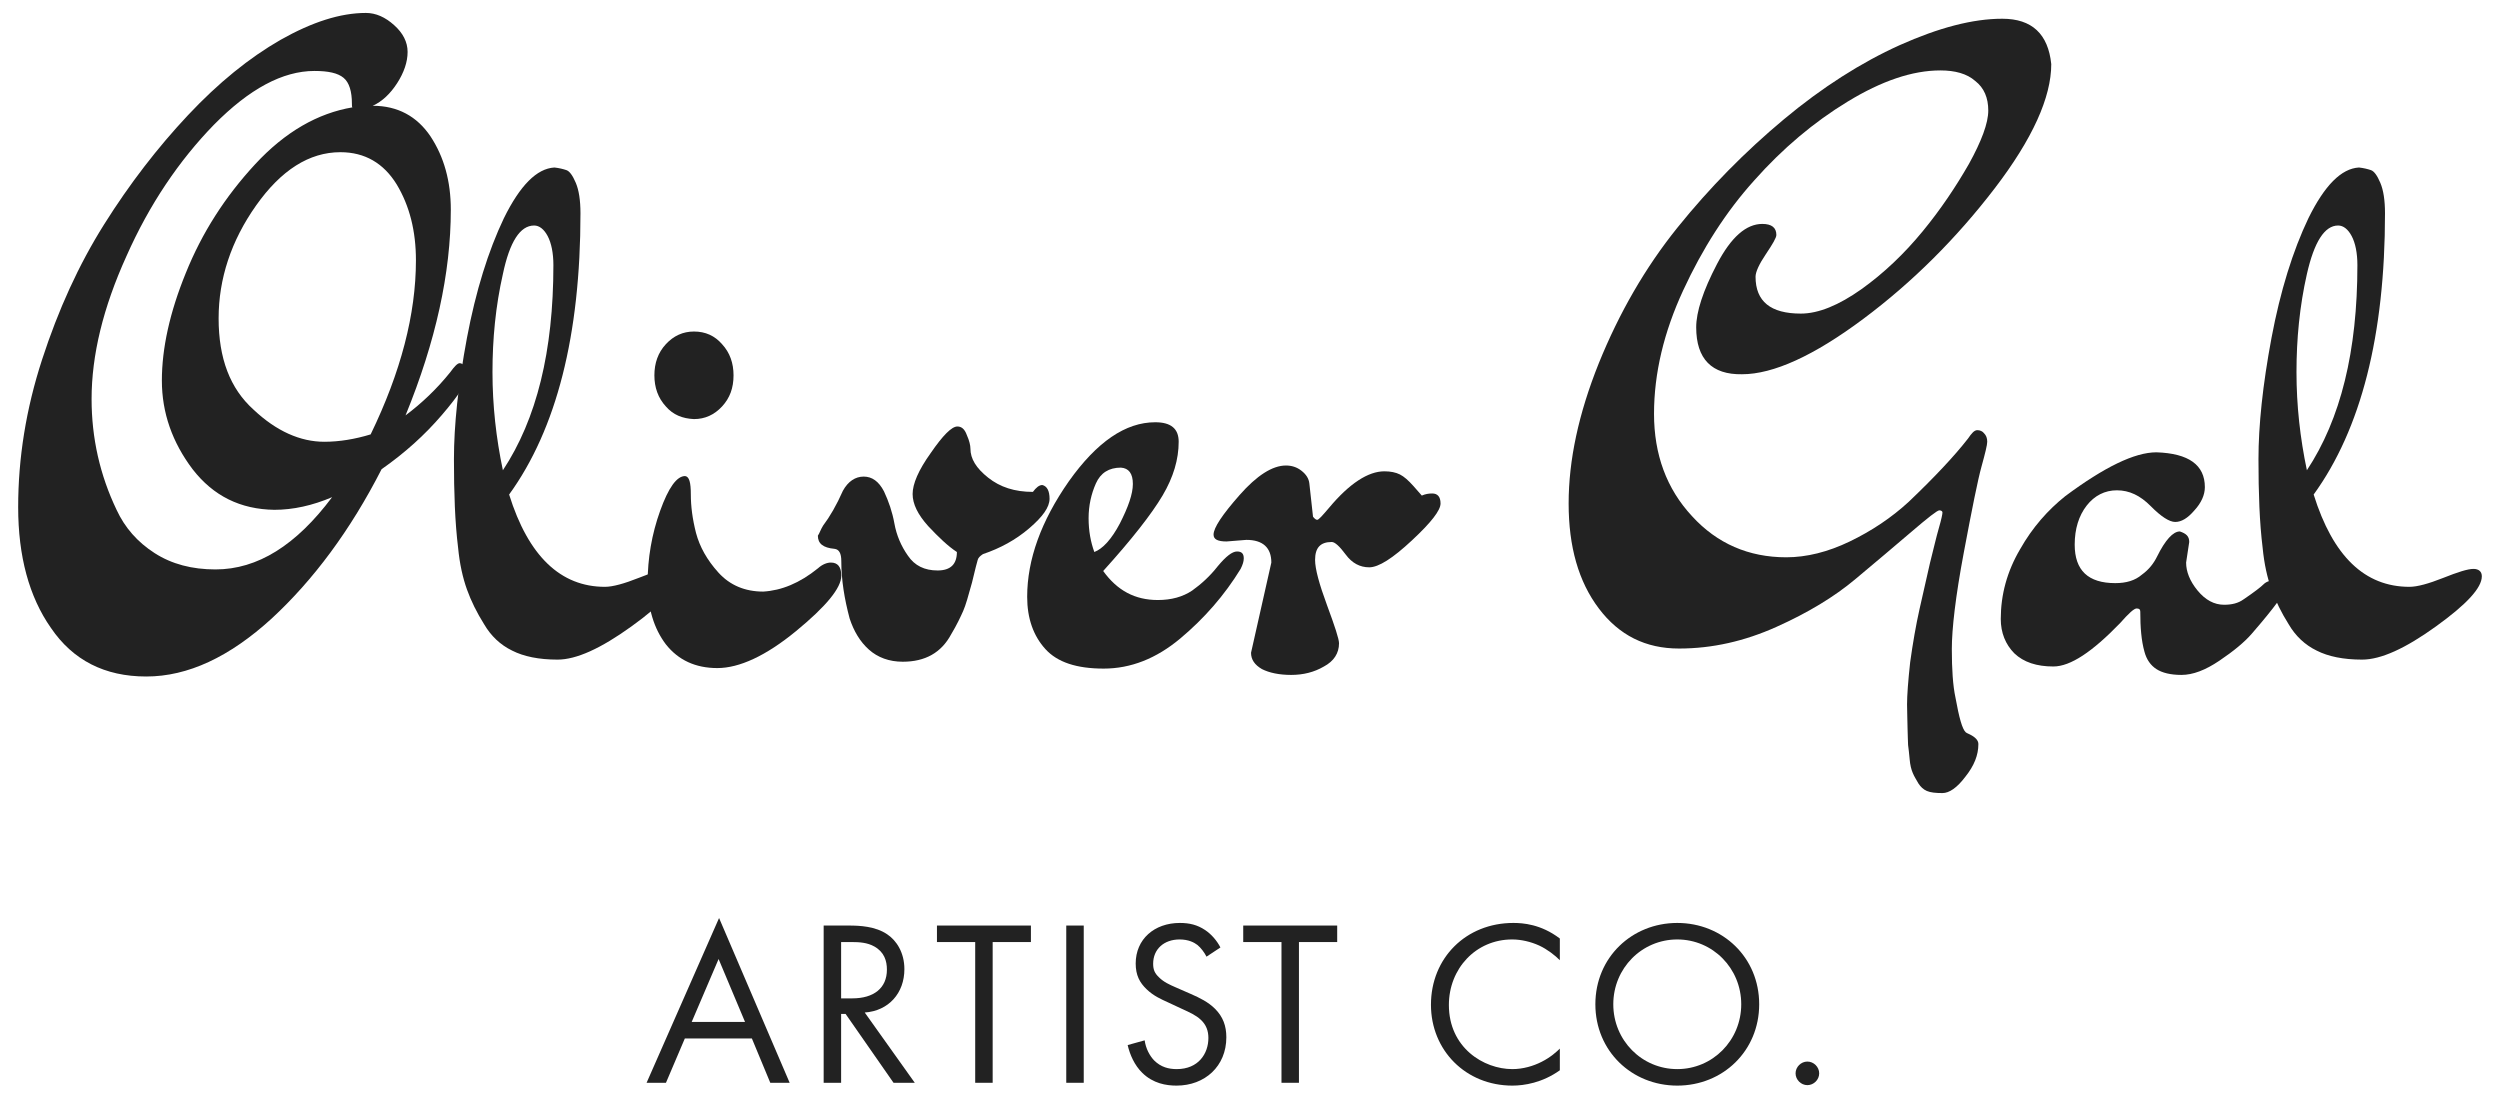 <svg xmlns="http://www.w3.org/2000/svg" fill="none" viewBox="0 0 123 54" height="54" width="123">
<g id="Group 1">
<g id="ARTIST CO.">
<path fill="#222222" d="M37.898 53.273L36.992 51.092H33.694L32.765 53.273H31.812L35.378 45.166L38.851 53.273H37.898ZM34.031 50.28H36.656L35.355 47.184L34.031 50.28Z"></path>
<path fill="#222222" d="M40.524 45.537H41.767C42.289 45.537 43.067 45.572 43.648 45.966C44.101 46.267 44.496 46.859 44.496 47.682C44.496 48.865 43.718 49.735 42.545 49.816L45.007 53.273H43.962L41.604 49.886H41.383V53.273H40.524V45.537ZM41.383 46.349V49.12H41.929C42.998 49.12 43.636 48.61 43.636 47.706C43.636 47.276 43.509 46.847 43.021 46.569C42.673 46.372 42.278 46.349 41.906 46.349H41.383Z"></path>
<path fill="#222222" d="M50.721 46.349H48.839V53.273H47.98V46.349H46.098V45.537H50.721V46.349Z"></path>
<path fill="#222222" d="M52.46 45.537H53.32V53.273H52.46V45.537Z"></path>
<path fill="#222222" d="M60.045 46.615L59.36 47.068C59.256 46.859 59.081 46.627 58.907 46.488C58.756 46.372 58.477 46.221 58.036 46.221C57.27 46.221 56.735 46.697 56.735 47.416C56.735 47.717 56.817 47.891 57.026 48.088C57.258 48.32 57.548 48.448 57.839 48.575L58.582 48.9C59.035 49.097 59.453 49.306 59.778 49.631C60.173 50.025 60.336 50.477 60.336 51.034C60.336 52.461 59.279 53.412 57.885 53.412C57.374 53.412 56.735 53.307 56.201 52.785C55.818 52.414 55.586 51.881 55.481 51.417L56.317 51.185C56.375 51.591 56.561 51.939 56.782 52.171C57.119 52.507 57.502 52.6 57.897 52.6C58.954 52.6 59.453 51.846 59.453 51.069C59.453 50.721 59.349 50.419 59.07 50.164C58.849 49.956 58.547 49.816 58.141 49.631L57.444 49.306C57.142 49.167 56.758 49.005 56.41 48.668C56.073 48.343 55.876 47.984 55.876 47.404C55.876 46.209 56.793 45.409 58.048 45.409C58.524 45.409 58.907 45.502 59.29 45.757C59.604 45.966 59.871 46.279 60.045 46.615Z"></path>
<path fill="#222222" d="M65.79 46.349H63.908V53.273H63.049V46.349H61.167V45.537H65.79V46.349Z"></path>
<path fill="#222222" d="M76.744 46.175V47.242C76.5 46.998 76.128 46.708 75.733 46.523C75.327 46.337 74.851 46.221 74.398 46.221C72.609 46.221 71.285 47.659 71.285 49.445C71.285 51.544 72.992 52.6 74.409 52.6C74.932 52.6 75.443 52.449 75.85 52.24C76.291 52.02 76.604 51.73 76.744 51.591V52.658C75.884 53.273 74.99 53.412 74.409 53.412C72.11 53.412 70.403 51.672 70.403 49.434C70.403 47.126 72.133 45.409 74.456 45.409C74.92 45.409 75.815 45.467 76.744 46.175Z"></path>
<path fill="#222222" d="M82.522 53.412C80.28 53.412 78.492 51.707 78.492 49.41C78.492 47.102 80.292 45.409 82.522 45.409C84.752 45.409 86.552 47.102 86.552 49.41C86.552 51.707 84.763 53.412 82.522 53.412ZM82.522 46.221C80.779 46.221 79.374 47.636 79.374 49.41C79.374 51.185 80.779 52.6 82.522 52.6C84.264 52.6 85.669 51.185 85.669 49.41C85.669 47.636 84.264 46.221 82.522 46.221Z"></path>
<path fill="#222222" d="M88.342 52.809C88.342 52.495 88.61 52.229 88.923 52.229C89.237 52.229 89.504 52.495 89.504 52.809C89.504 53.122 89.237 53.389 88.923 53.389C88.61 53.389 88.342 53.122 88.342 52.809Z"></path>
</g>
<g id="Vector">
<path fill="#222222" d="M19.388 1.234C19.824 1.623 20.054 2.064 20.054 2.557C20.054 3.05 19.875 3.569 19.542 4.088C19.209 4.607 18.799 4.997 18.338 5.204C19.568 5.204 20.515 5.723 21.181 6.709C21.847 7.721 22.18 8.915 22.18 10.317C22.18 13.431 21.438 16.805 19.952 20.438C20.746 19.841 21.489 19.14 22.155 18.31C22.36 18.024 22.513 17.869 22.616 17.869C22.693 17.869 22.795 17.921 22.898 18.024C23 18.128 23.051 18.258 23.051 18.362C23.026 18.751 22.59 19.426 21.745 20.412C20.9 21.398 19.926 22.28 18.774 23.085C17.237 26.095 15.418 28.535 13.369 30.429C11.294 32.324 9.245 33.284 7.195 33.284C5.146 33.284 3.584 32.479 2.508 30.896C1.432 29.365 0.894 27.367 0.894 24.953C0.894 22.54 1.278 20.126 2.072 17.687C2.866 15.247 3.865 13.042 5.121 11.043C6.376 9.045 7.759 7.254 9.245 5.671C10.756 4.062 12.267 2.843 13.804 1.96C15.367 1.078 16.75 0.637 18.005 0.637C18.492 0.637 18.953 0.844 19.388 1.234ZM9.475 23.085C8.476 21.761 7.964 20.308 7.964 18.725C7.964 17.142 8.348 15.377 9.142 13.431C9.936 11.459 11.063 9.694 12.549 8.085C14.035 6.476 15.649 5.568 17.339 5.282C17.314 5.256 17.314 5.204 17.314 5.1C17.314 4.503 17.185 4.062 16.904 3.829C16.622 3.595 16.161 3.491 15.469 3.491C13.907 3.491 12.267 4.374 10.525 6.138C8.809 7.903 7.349 10.057 6.222 12.6C5.069 15.144 4.506 17.479 4.506 19.633C4.506 21.554 4.916 23.37 5.735 25.083C6.145 25.965 6.76 26.666 7.605 27.211C8.451 27.756 9.45 28.016 10.602 28.016C12.677 28.016 14.573 26.822 16.34 24.46C15.367 24.875 14.419 25.083 13.497 25.083C11.832 25.057 10.5 24.408 9.475 23.085ZM15.956 21.735C16.699 21.735 17.467 21.606 18.236 21.372C19.721 18.31 20.464 15.455 20.464 12.808C20.464 11.381 20.157 10.135 19.516 9.071C18.876 8.033 17.954 7.488 16.75 7.488C15.213 7.488 13.83 8.37 12.6 10.109C11.371 11.848 10.756 13.716 10.756 15.663C10.756 17.635 11.319 19.114 12.472 20.152C13.599 21.216 14.778 21.735 15.956 21.735Z"></path>
<path fill="#222222" d="M29.763 28.872C30.147 28.872 30.71 28.716 31.428 28.431C32.145 28.145 32.632 27.99 32.913 27.99C33.169 27.99 33.323 28.119 33.323 28.353C33.323 28.924 32.58 29.728 31.069 30.818C29.558 31.908 28.354 32.453 27.432 32.453C26.509 32.453 25.767 32.298 25.203 32.012C24.614 31.727 24.153 31.285 23.82 30.715C23.461 30.144 23.179 29.573 22.974 29.002C22.77 28.431 22.616 27.756 22.539 26.952C22.385 25.706 22.334 24.253 22.334 22.592C22.334 20.931 22.539 18.959 22.974 16.623C23.41 14.313 24.025 12.341 24.793 10.732C25.587 9.123 26.407 8.292 27.278 8.241C27.509 8.266 27.713 8.318 27.867 8.37C28.021 8.422 28.174 8.63 28.328 8.993C28.482 9.356 28.559 9.85 28.559 10.498C28.559 16.493 27.38 21.113 25.049 24.331C25.997 27.367 27.585 28.872 29.763 28.872ZM24.742 13.483C24.383 15.066 24.23 16.675 24.23 18.31C24.23 19.945 24.409 21.554 24.742 23.137C26.407 20.619 27.227 17.272 27.227 13.042C27.227 12.445 27.124 11.952 26.945 11.614C26.766 11.277 26.535 11.095 26.279 11.095C25.587 11.095 25.075 11.9 24.742 13.483Z"></path>
<path fill="#222222" d="M40.239 27.964C40.47 27.756 40.7 27.678 40.88 27.678C41.213 27.678 41.392 27.886 41.392 28.327C41.392 28.924 40.649 29.832 39.163 31.052C37.678 32.272 36.371 32.869 35.295 32.869C34.22 32.869 33.374 32.479 32.76 31.701C32.17 30.922 31.863 29.91 31.863 28.69C31.863 27.471 32.068 26.277 32.478 25.135C32.888 23.993 33.297 23.422 33.707 23.422C33.912 23.448 33.989 23.734 33.989 24.331C33.989 24.901 34.066 25.524 34.245 26.225C34.425 26.9 34.783 27.549 35.347 28.171C35.91 28.794 36.653 29.106 37.55 29.106C38.446 29.054 39.343 28.69 40.239 27.964ZM32.76 19.997C32.375 19.581 32.196 19.062 32.196 18.465C32.196 17.869 32.375 17.349 32.76 16.934C33.144 16.519 33.605 16.311 34.143 16.311C34.706 16.311 35.167 16.519 35.526 16.934C35.91 17.349 36.09 17.869 36.09 18.465C36.09 19.088 35.91 19.581 35.526 19.997C35.142 20.412 34.681 20.619 34.143 20.619C33.579 20.593 33.118 20.412 32.76 19.997Z"></path>
<path fill="#222222" d="M40.495 25.862C40.828 25.421 41.161 24.849 41.469 24.149C41.725 23.682 42.084 23.448 42.493 23.448C42.903 23.448 43.236 23.682 43.492 24.175C43.723 24.668 43.902 25.187 44.005 25.758C44.107 26.329 44.338 26.874 44.671 27.341C45.004 27.834 45.49 28.067 46.131 28.067C46.771 28.067 47.079 27.756 47.079 27.159C46.643 26.874 46.182 26.433 45.67 25.888C45.157 25.317 44.901 24.798 44.901 24.305C44.901 23.811 45.183 23.137 45.798 22.28C46.387 21.424 46.822 20.983 47.104 20.983C47.309 20.983 47.463 21.113 47.565 21.398C47.693 21.683 47.745 21.917 47.745 22.073C47.745 22.566 48.026 23.033 48.616 23.5C49.205 23.967 49.922 24.201 50.819 24.201C50.972 23.993 51.126 23.863 51.28 23.863C51.51 23.915 51.638 24.149 51.638 24.538C51.638 24.953 51.305 25.421 50.639 25.991C49.973 26.562 49.205 26.978 48.359 27.263C48.206 27.367 48.129 27.445 48.103 27.549C48.078 27.626 47.975 28.016 47.822 28.664C47.642 29.313 47.514 29.78 47.386 30.066C47.258 30.351 47.079 30.741 46.797 31.208C46.31 32.116 45.516 32.557 44.415 32.557C43.749 32.557 43.185 32.349 42.75 31.96C42.314 31.571 42.007 31.052 41.802 30.429C41.546 29.469 41.392 28.535 41.392 27.6C41.392 27.237 41.289 27.029 41.059 27.003C40.495 26.952 40.239 26.744 40.239 26.355C40.316 26.251 40.367 26.069 40.495 25.862Z"></path>
<path fill="#222222" d="M56.966 29.521C57.632 29.521 58.196 29.365 58.657 29.054C59.092 28.742 59.528 28.353 59.912 27.86C60.322 27.367 60.629 27.133 60.86 27.133C61.09 27.133 61.193 27.237 61.193 27.471C61.193 27.626 61.142 27.782 61.039 27.99C60.245 29.287 59.246 30.429 58.068 31.415C56.889 32.401 55.634 32.895 54.302 32.895C52.97 32.895 52.022 32.583 51.433 31.934C50.844 31.285 50.537 30.429 50.537 29.365C50.537 27.523 51.228 25.628 52.586 23.682C53.969 21.735 55.378 20.775 56.838 20.775C57.607 20.775 57.991 21.087 57.991 21.735C57.991 22.592 57.735 23.474 57.197 24.382C56.659 25.291 55.685 26.536 54.277 28.093C54.968 29.054 55.839 29.521 56.966 29.521ZM55.096 25.758C55.506 24.953 55.737 24.305 55.737 23.811C55.737 23.292 55.532 23.033 55.148 23.007C54.558 23.007 54.148 23.267 53.918 23.785C53.687 24.305 53.559 24.875 53.559 25.498C53.559 26.121 53.662 26.666 53.841 27.159C54.251 27.003 54.686 26.536 55.096 25.758Z"></path>
<path fill="#222222" d="M61.321 26.562L60.347 26.64C59.912 26.64 59.707 26.536 59.707 26.303C59.707 25.965 60.142 25.317 60.988 24.356C61.833 23.396 62.602 22.903 63.268 22.903C63.549 22.903 63.806 22.981 64.036 23.163C64.267 23.344 64.395 23.552 64.42 23.785L64.6 25.421C64.676 25.524 64.753 25.576 64.805 25.576C64.881 25.576 65.061 25.369 65.394 24.979C66.393 23.785 67.315 23.189 68.109 23.189C68.416 23.189 68.672 23.241 68.877 23.344C69.082 23.448 69.287 23.63 69.543 23.915C69.799 24.201 69.928 24.356 69.953 24.382C70.132 24.305 70.286 24.279 70.466 24.279C70.722 24.279 70.875 24.434 70.875 24.772C70.875 25.109 70.414 25.706 69.466 26.588C68.519 27.471 67.827 27.912 67.366 27.912C66.905 27.912 66.521 27.704 66.213 27.289C65.906 26.874 65.675 26.666 65.522 26.666C64.958 26.666 64.702 26.952 64.702 27.549C64.702 27.99 64.907 28.742 65.291 29.78C65.675 30.818 65.88 31.441 65.88 31.649C65.88 32.142 65.624 32.531 65.138 32.791C64.651 33.076 64.113 33.206 63.524 33.206C62.935 33.206 62.448 33.102 62.089 32.92C61.731 32.713 61.551 32.453 61.551 32.116L62.55 27.678C62.55 26.952 62.141 26.562 61.321 26.562Z"></path>
<path fill="#222222" d="M83.453 16.104C83.453 15.351 83.785 14.313 84.477 12.99C85.169 11.666 85.912 11.017 86.706 11.017C87.167 11.017 87.397 11.199 87.397 11.562C87.397 11.692 87.218 12.004 86.885 12.497C86.552 12.99 86.373 13.379 86.373 13.613C86.373 14.832 87.115 15.429 88.601 15.429C89.472 15.429 90.471 15.014 91.573 14.235C92.7 13.431 93.699 12.471 94.595 11.381C95.492 10.291 96.235 9.175 96.875 8.059C97.49 6.943 97.823 6.061 97.823 5.438C97.823 4.815 97.618 4.322 97.182 3.984C96.772 3.621 96.183 3.465 95.466 3.465C94.083 3.465 92.572 3.984 90.907 4.997C89.242 6.009 87.705 7.306 86.321 8.863C84.913 10.421 83.76 12.237 82.812 14.287C81.864 16.337 81.378 18.362 81.378 20.36C81.378 22.358 81.992 24.045 83.248 25.395C84.477 26.744 86.04 27.419 87.884 27.419C88.883 27.419 89.933 27.159 91.009 26.64C92.085 26.121 93.058 25.472 93.904 24.694C95.184 23.474 96.158 22.436 96.824 21.58C97.003 21.32 97.131 21.164 97.285 21.164C97.413 21.164 97.541 21.216 97.618 21.32C97.72 21.424 97.772 21.554 97.772 21.735C97.772 21.891 97.669 22.306 97.49 22.955C97.31 23.604 97.029 25.005 96.619 27.185C96.209 29.365 96.03 30.948 96.03 31.934C96.03 32.92 96.081 33.725 96.209 34.322C96.388 35.308 96.542 35.879 96.721 36.035C96.747 36.061 96.824 36.087 96.926 36.139C97.182 36.268 97.336 36.424 97.336 36.606C97.336 37.151 97.131 37.67 96.696 38.215C96.286 38.76 95.902 39.019 95.569 39.019C95.236 39.019 94.979 38.993 94.8 38.915C94.621 38.837 94.493 38.708 94.39 38.552C94.288 38.37 94.185 38.215 94.109 38.033C94.032 37.851 93.98 37.644 93.955 37.358C93.929 37.073 93.904 36.839 93.878 36.657C93.878 36.45 93.852 36.19 93.852 35.853C93.852 35.516 93.827 35.126 93.827 34.659C93.827 34.218 93.878 33.517 93.98 32.583C94.109 31.649 94.262 30.767 94.442 29.962C94.621 29.157 94.8 28.379 94.954 27.704C95.133 27.003 95.261 26.433 95.389 25.991C95.517 25.55 95.569 25.291 95.569 25.213C95.569 25.161 95.517 25.109 95.415 25.109C95.312 25.109 94.851 25.472 94.032 26.173C93.212 26.874 92.29 27.652 91.265 28.509C90.241 29.365 88.96 30.144 87.397 30.844C85.835 31.545 84.247 31.908 82.607 31.908C80.968 31.908 79.661 31.26 78.662 29.936C77.663 28.613 77.177 26.9 77.177 24.772C77.177 22.644 77.663 20.36 78.662 17.869C79.661 15.403 80.942 13.171 82.53 11.199C84.118 9.227 85.86 7.462 87.756 5.879C89.651 4.296 91.573 3.076 93.468 2.22C95.389 1.363 97.054 0.922 98.514 0.922C99.975 0.922 100.769 1.675 100.922 3.154C100.922 4.789 100 6.839 98.13 9.279C96.26 11.718 94.109 13.872 91.675 15.689C89.242 17.505 87.244 18.413 85.707 18.413C84.221 18.439 83.453 17.661 83.453 16.104Z"></path>
<path fill="#222222" d="M107.71 26.666L107.557 27.678C107.557 28.119 107.736 28.587 108.12 29.054C108.504 29.521 108.94 29.754 109.427 29.754C109.811 29.754 110.118 29.677 110.374 29.495C110.912 29.131 111.245 28.872 111.373 28.742C111.501 28.613 111.732 28.535 112.014 28.535C112.321 28.535 112.475 28.639 112.475 28.872C112.475 29.106 111.911 29.884 110.784 31.182C110.426 31.597 109.888 32.038 109.196 32.505C108.504 32.972 107.89 33.206 107.326 33.206C106.788 33.206 106.378 33.102 106.097 32.92C105.815 32.739 105.61 32.453 105.507 32.064C105.354 31.519 105.302 30.87 105.302 30.092C105.302 29.988 105.251 29.936 105.123 29.936C104.995 29.936 104.739 30.17 104.303 30.663C102.946 32.064 101.87 32.791 101.025 32.791C100.205 32.791 99.565 32.583 99.103 32.142C98.668 31.701 98.438 31.13 98.438 30.455C98.438 29.261 98.745 28.119 99.385 27.029C100 25.939 100.769 25.083 101.614 24.408C103.535 22.981 105.021 22.254 106.097 22.254C107.685 22.306 108.479 22.877 108.479 23.967C108.479 24.356 108.299 24.746 107.966 25.109C107.633 25.498 107.326 25.68 107.019 25.68C106.737 25.68 106.327 25.421 105.815 24.901C105.302 24.382 104.765 24.123 104.15 24.123C103.561 24.123 103.048 24.382 102.664 24.875C102.28 25.369 102.075 26.017 102.075 26.796C102.075 28.067 102.741 28.69 104.073 28.69C104.611 28.69 105.046 28.561 105.379 28.275C105.738 28.016 105.968 27.704 106.122 27.393C106.532 26.562 106.916 26.147 107.249 26.147C107.557 26.251 107.71 26.381 107.71 26.666Z"></path>
<path fill="#222222" d="M118.546 28.872C118.93 28.872 119.493 28.716 120.211 28.431C120.928 28.145 121.415 27.99 121.696 27.99C121.952 27.99 122.106 28.119 122.106 28.353C122.106 28.924 121.363 29.728 119.852 30.818C118.341 31.908 117.137 32.453 116.215 32.453C115.292 32.453 114.55 32.298 113.986 32.012C113.397 31.727 112.936 31.285 112.603 30.715C112.244 30.144 111.962 29.573 111.758 29.002C111.553 28.431 111.399 27.756 111.322 26.952C111.168 25.706 111.117 24.253 111.117 22.592C111.117 20.931 111.322 18.959 111.758 16.623C112.193 14.313 112.808 12.341 113.576 10.732C114.37 9.123 115.19 8.292 116.061 8.241C116.291 8.266 116.496 8.318 116.65 8.37C116.804 8.422 116.957 8.63 117.111 8.993C117.265 9.356 117.342 9.85 117.342 10.498C117.342 16.493 116.163 21.113 113.832 24.331C114.78 27.367 116.343 28.872 118.546 28.872ZM113.499 13.483C113.141 15.066 112.987 16.675 112.987 18.31C112.987 19.945 113.166 21.554 113.499 23.137C115.164 20.619 115.984 17.272 115.984 13.042C115.984 12.445 115.882 11.952 115.702 11.614C115.523 11.277 115.292 11.095 115.036 11.095C114.37 11.095 113.858 11.9 113.499 13.483Z"></path>
</g>
</g>
</svg>
